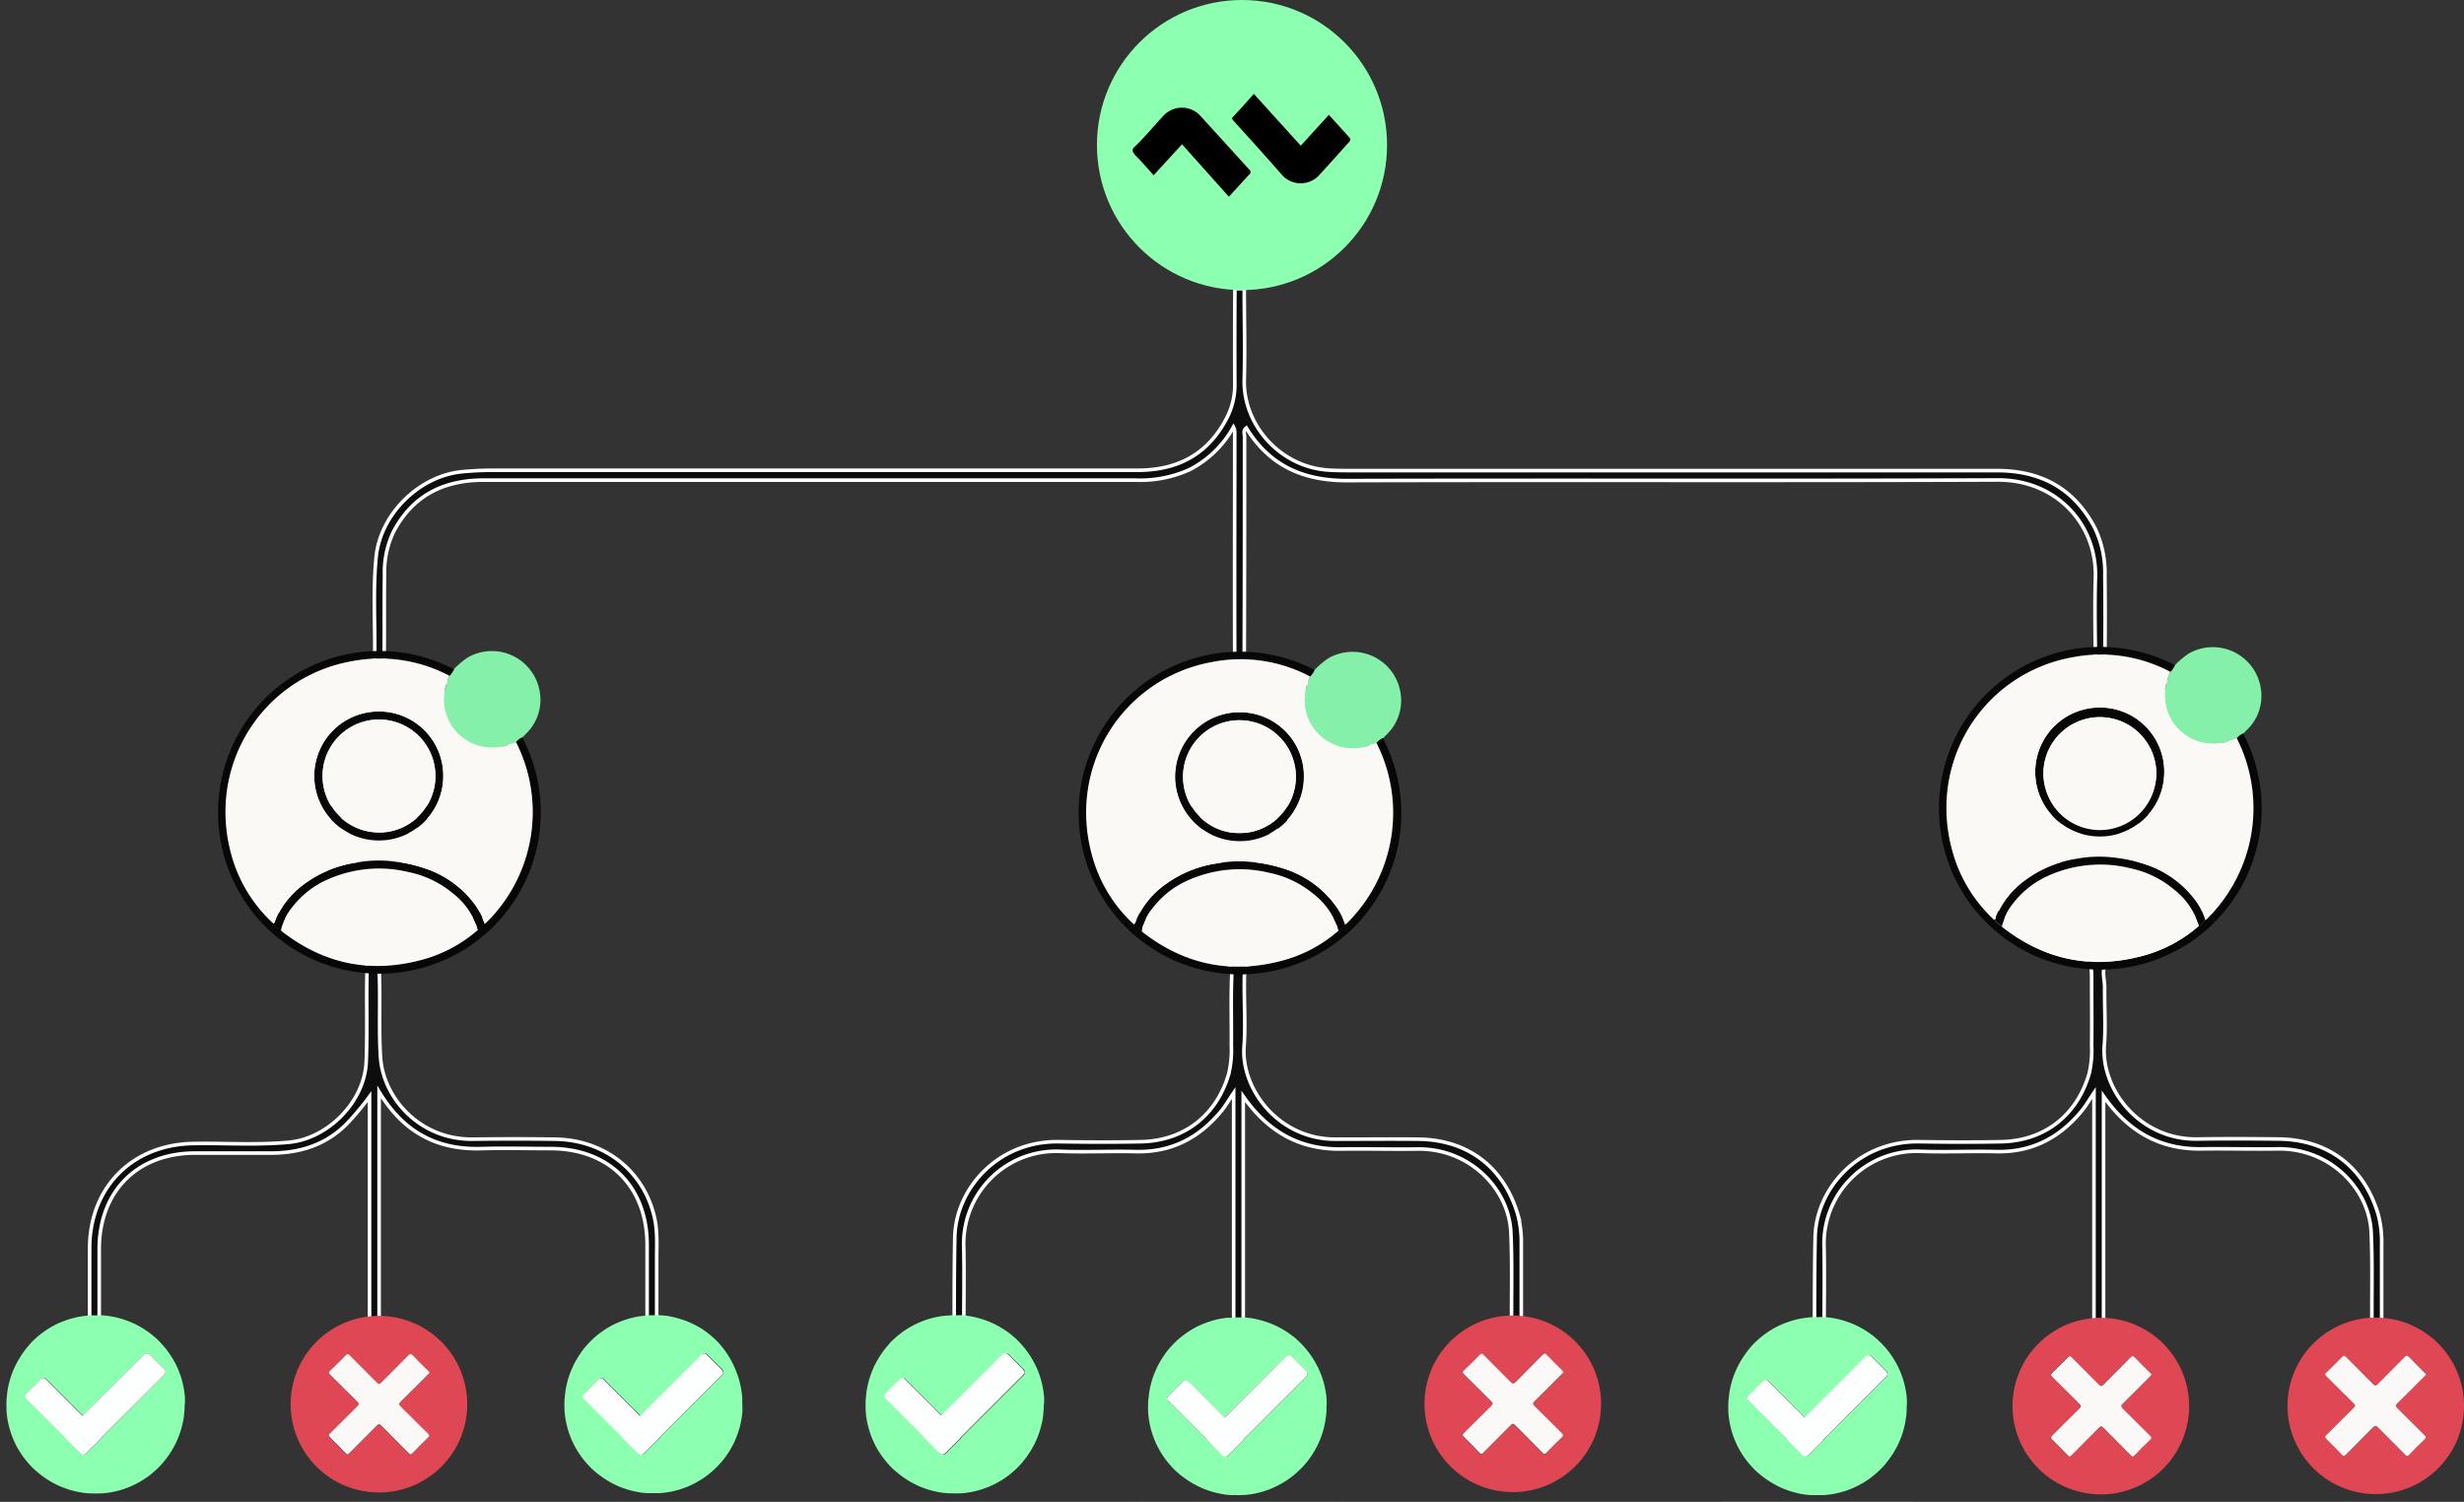 <svg xmlns="http://www.w3.org/2000/svg" viewBox="0 0 514.88 313.85"><rect x="0" y="0" width="514.88" height="313.85" fill="#333333" stroke="none"/><defs><style>.cls-1,.cls-3{fill:#0d0d0d;}.cls-1{stroke:#fff;stroke-miterlimit:10;stroke-width:0.75px;}.cls-2{fill:#f3f1ea;}.cls-4{fill:#8dffb0;}.cls-5{fill:#de4753;}.cls-6{fill:#faf9f8;}.cls-7{fill:#fdfefe;}.cls-8{fill:#85f0aa;}.cls-9{fill:#070707;}.cls-10{fill:#faf9f5;}</style></defs><g id="Слой_2" data-name="Слой 2"><g id="Слой_1-2" data-name="Слой 1"><path class="cls-1" d="M258.05,60.31H260c0,6.33.18,12.65,0,19-.25,9.64,7.64,18.24,17.46,18.91,1.33.1,2.66.11,4,.12q67.9,0,135.82,0c9.25,0,16.17,3.78,20.46,12a21.44,21.44,0,0,1,2.1,9.91c.06,5.57.07,11.14,0,16.72,0,1.58.22,2.17,2,2.38,15.44,1.74,27.15,13.89,27.93,28.76a31,31,0,0,1-24.16,32.25c-.32.08-.64.16-1,.21-1.54.24-3.68-.06-4.49.84-1.06,1.17-.31,3.32-.33,5-.06,4,.24,8-.07,12-.73,9.35,7.52,19.8,19.43,19.61,5.66-.09,11.32-.06,17,0,10.34.11,17.88,5.84,20.8,15.76a22.06,22.06,0,0,1,.72,6.16c0,6.32,0,12.65,0,19l-2,0c-.14-7.15.14-14.3-.19-21.45-.42-9.16-8.69-17.59-19.54-17.41-5.24.08-10.49-.07-15.73,0-8.84.17-15.46-3.6-20.65-11V278.9h-2V228.39c-1.08,1.59-1.7,2.69-2.49,3.66-4.62,5.67-10.46,8.77-17.93,8.6-5.24-.12-10.48.13-15.71-.05a19.33,19.33,0,0,0-20.27,20.1c.12,6.07,0,12.14,0,18.2h-2c0-6.73,0-13.47.13-20.21.13-10.17,8.92-20.31,21.76-20.11,5.74.09,11.49.12,17.23,0,9-.23,15.74-5.52,18.27-14.22a21.53,21.53,0,0,0,.52-5.93c.06-4.49,0-9,0-13.48,0-3.73,0-3.73-3.63-4.31-12.42-2-23.05-12.52-25.07-24.91-3-18.28,9.09-34.28,27.57-36.38,1.72-.19,1.94-.76,1.92-2.23-.07-5.49-.16-11,0-16.47.32-11-8.11-20.4-20.39-20.35-45.36.18-90.73,0-136.1.13-9.09,0-16.13-3.14-20.94-11-.72.54-.37,1.25-.37,1.83,0,15.23,0,30.45-.06,45.68,0,1.8.43,2.23,2.25,2.45,15.35,1.86,26.92,13.92,27.72,28.7a31,31,0,0,1-24.12,32.28c-.41.1-.81.18-1.22.25-4.62.76-4.62.76-4.62,5.58,0,4.16.25,8.34-.05,12.48-.66,9,7.33,19.45,19.16,19.37,5.74,0,11.49-.05,17.23,0,10.35.11,17.89,5.83,20.81,15.75a22.56,22.56,0,0,1,.73,6.17c0,6.32,0,12.65,0,19l-2,0c-.13-7.15.15-14.3-.18-21.45-.42-9.16-8.7-17.59-19.54-17.41-5.25.08-10.49-.07-15.73,0-8.84.17-15.47-3.6-20.65-11V278.9h-2V228.39c-1.08,1.59-1.71,2.69-2.49,3.66-4.62,5.67-10.46,8.77-17.93,8.6-5.24-.12-10.49.13-15.72-.05a19.32,19.32,0,0,0-20.26,20.1c.12,6.07,0,12.14,0,18.2h-2c0-6.73,0-13.47.12-20.2.13-10.18,8.93-20.32,21.76-20.12,5.74.09,11.48.12,17.22,0,9-.22,15.74-5.5,18.28-14.2a21.92,21.92,0,0,0,.53-5.93c.05-4.74-.11-9.49.07-14.22.09-2.3-.42-3.19-2.91-3.56A30.66,30.66,0,0,1,228,170c0-16,11.81-28.82,28.29-30.75,1.12-.13,1.72-.21,1.72-1.64-.06-15.89,0-31.78,0-47.66a3.09,3.09,0,0,0-.27-.7,21.88,21.88,0,0,1-9.19,8.9,25.05,25.05,0,0,1-11.39,2.18q-68,0-136.07,0c-8.37,0-14.8,3.18-18.82,10.71a19.61,19.61,0,0,0-1.92,9.17c-.1,5.66,0,11.32-.08,17,0,1.66.54,1.95,2,2.14,16.54,2.1,28.05,15.09,27.89,31.35A30.92,30.92,0,0,1,81.46,201c-2,.13-2.27.73-2.2,2.45.23,5.81-.12,11.63.25,17.45.53,8.48,8.15,17.27,19.27,17.15,5.74-.07,11.49-.08,17.23,0,10.38.16,18.57,6.66,20.76,16.43.65,2.86.44,5.79.45,8.7,0,5.24,0,10.48,0,15.72l-2,0c0-6.32,0-12.63,0-18.95-.08-12.05-8-19.88-20.07-19.93-4.82,0-9.65-.13-14.46,0-9.27.3-16.34-3.35-21.47-11.85v50.7h-2V229.16a57.14,57.14,0,0,1-5,5.93c-4.37,4.26-9.71,5.87-15.67,5.87-5.32,0-10.65,0-16,0-11.93.1-19.77,8-19.82,20,0,6,0,12,0,18h-2c0-6.07,0-12.14,0-18.21.07-12.69,8.94-21.58,21.67-21.79,6.65-.11,13.31.36,19.95-.26,8.2-.75,15.81-8.5,16.17-16.74.27-6.47,0-13,.18-19.45,0-2.14-1.54-1.58-2.54-1.78C61.31,198.14,52.75,190.63,49.3,178c-5.09-18.56,7.64-36.58,27-38.72,1.67-.19,2-.7,2-2.21.09-6.9-.38-13.8.3-20.69.88-8.89,8.9-16.87,17.84-17.79a65.58,65.58,0,0,1,6.72-.32q67.28,0,134.54,0c8.58,0,14.88-3.47,18.75-11.12a15,15,0,0,0,1.58-7C258,73.62,258,67,258.05,60.31ZM79.27,141.19a28.95,28.95,0,1,0,28.88,29.15A29,29,0,0,0,79.27,141.19Zm179.62,57.89a28.95,28.95,0,1,0-28.84-29.19A29,29,0,0,0,258.89,199.08Zm179.8,0a28.95,28.95,0,1,0-28.83-29.19A29,29,0,0,0,438.69,199.08Z"/><path class="cls-2" d="M79.27,141.19a28.95,28.95,0,1,1-29,28.74A29,29,0,0,1,79.27,141.19Zm-.17,34.95c2.49,0,5,0,7.47,0,1.74,0,2.64-.71,2.63-2.51q0-4.47,0-9c0-1.77-.81-2.57-2.57-2.56-5,0-10,0-14.95,0-1.62,0-2.5.7-2.49,2.37,0,3.07,0,6.14,0,9.21a2.13,2.13,0,0,0,2.45,2.43C74.12,176.12,76.61,176.14,79.1,176.14Zm0,4h4.72c1.24,0,2.49,0,3.73,0a1.67,1.67,0,0,0,1.62-1.59c.07-.46.29-1.14-.3-1.29s-1.44-.43-1.82.67c-.09.26-1.21.23-1.85.23-3.9,0-7.79,0-11.68,0-.88,0-1.93.46-2.55-.81-.18-.37-1.16-.39-1.54.06a1.75,1.75,0,0,0-.1,1.38c.31,1.16,1.22,1.43,2.31,1.42C74.09,180.11,76.57,180.13,79.06,180.13Z"/><path class="cls-2" d="M258.89,199.08A28.95,28.95,0,1,1,288,170.37,29,29,0,0,1,258.89,199.08Zm-.05-22.94c2.57,0,5.15,0,7.72,0a2.13,2.13,0,0,0,2.45-2.42c0-3.07,0-6.14,0-9.21,0-1.68-.86-2.39-2.49-2.38-5,0-10,0-14.94,0-1.77,0-2.6.78-2.58,2.56,0,2.9.06,5.81,0,8.71,0,2.06.91,2.83,2.89,2.76C254.19,176.08,256.51,176.14,258.84,176.14Zm-.06,4H267a1.8,1.8,0,0,0,1.95-1.54c.09-.44.34-1.1-.21-1.33-.78-.33-1.57-.32-2,.71-.05.15-.6.14-.93.14q-6.82,0-13.67,0c-.45,0-.89.09-1.17-.56a1.07,1.07,0,0,0-1.69-.25c-.59.54-.33,1.36.09,2,.51.82,1.35.84,2.2.83Z"/><path class="cls-2" d="M438.69,199.08a28.95,28.95,0,1,1,29.08-28.7A29,29,0,0,1,438.69,199.08Zm.26-37c-2.49,0-5,0-7.47,0-1.91,0-2.71.83-2.68,2.71.05,2.91,0,5.81,0,8.72,0,1.75.75,2.6,2.54,2.59q7.47,0,14.94,0c1.78,0,2.57-.82,2.55-2.58,0-2.9-.05-5.81,0-8.71,0-1.87-.74-2.77-2.66-2.73C443.77,162.17,441.36,162.13,439,162.13Zm-.13,18h7.95a1.81,1.81,0,0,0,2-1.51c.09-.45.35-1.11-.19-1.35a1.35,1.35,0,0,0-2,.67c-.14.27-1.08.17-1.65.17-3,0-6,.13-8.94,0-1.9-.1-3.95.78-5.74-.86-.56-.52-1.61-.12-1.39,1.17a2,2,0,0,0,2.28,1.76Z"/><path class="cls-3" d="M79.1,176.14c-2.49,0-5,0-7.47,0a2.13,2.13,0,0,1-2.45-2.43c0-3.07,0-6.14,0-9.21,0-1.67.87-2.38,2.49-2.37,5,0,10,0,14.95,0,1.76,0,2.59.79,2.57,2.56q0,4.48,0,9c0,1.8-.89,2.53-2.63,2.51C84.08,176.11,81.59,176.14,79.1,176.14Zm0-2c2.24,0,4.48,0,6.72,0,1.06,0,1.46-.26,1.42-1.38-.08-2.4-.07-4.81,0-7.22,0-1.07-.27-1.43-1.39-1.41-4.39.06-8.79.05-13.19,0-1.06,0-1.46.25-1.43,1.38.09,2.4.08,4.81,0,7.22,0,1.07.27,1.45,1.38,1.41C74.73,174.06,76.89,174.11,79.05,174.11Z"/><path class="cls-3" d="M79.06,180.13c-2.49,0-5,0-7.46,0-1.09,0-2-.26-2.31-1.42a1.75,1.75,0,0,1,.1-1.38c.38-.45,1.36-.43,1.54-.06.62,1.27,1.67.8,2.55.81,3.89,0,7.78,0,11.68,0,.64,0,1.76,0,1.85-.23.38-1.1,1.19-.82,1.82-.67s.37.83.3,1.29a1.67,1.67,0,0,1-1.62,1.59c-1.24.08-2.49,0-3.73,0Z"/><path class="cls-3" d="M258.84,176.14c-2.33,0-4.65-.06-7,0-2,.07-2.93-.7-2.89-2.76.07-2.9,0-5.81,0-8.71,0-1.78.81-2.57,2.58-2.56,5,0,10,0,14.94,0,1.63,0,2.5.7,2.49,2.38,0,3.07,0,6.14,0,9.21a2.13,2.13,0,0,1-2.45,2.42C264,176.12,261.41,176.14,258.84,176.14Zm.18-2c2.15,0,4.31,0,6.47,0,.93,0,1.56,0,1.52-1.28-.09-2.48-.07-5,0-7.46,0-1-.34-1.26-1.29-1.25q-6.72.06-13.44,0c-1,0-1.29.31-1.26,1.28.08,2.8-.85,6.22.44,8.22,1,1.58,4.78.32,7.32.47Z"/><path class="cls-3" d="M258.78,180.13h-7.21c-.85,0-1.69,0-2.2-.83-.42-.65-.68-1.47-.09-2a1.07,1.07,0,0,1,1.69.25c.28.65.72.56,1.17.56q6.84,0,13.67,0c.33,0,.88,0,.93-.14.41-1,1.2-1,2-.71.55.23.3.89.21,1.33a1.8,1.8,0,0,1-1.95,1.54h-8.2Z"/><path class="cls-3" d="M439,162.13c2.41,0,4.82,0,7.22,0,1.92,0,2.7.86,2.66,2.73-.05,2.9,0,5.81,0,8.71,0,1.76-.77,2.59-2.55,2.58q-7.47,0-14.94,0c-1.79,0-2.56-.84-2.54-2.59,0-2.91.05-5.81,0-8.72,0-1.88.77-2.75,2.68-2.71C434,162.17,436.46,162.13,439,162.13Zm0,2c-2.16,0-4.32.07-6.48,0-1.25,0-1.76.25-1.69,1.62.12,2.23.11,4.48,0,6.72-.06,1.28.28,1.71,1.63,1.68,4.23-.09,8.47-.08,12.7,0,1.25,0,1.76-.25,1.69-1.62-.12-2.23-.1-4.48,0-6.72.05-1.26-.28-1.75-1.63-1.68C443.12,164.24,441,164.15,439,164.15Z"/><path class="cls-3" d="M438.82,180.13h-7.71a2,2,0,0,1-2.28-1.76c-.22-1.29.83-1.69,1.39-1.17,1.79,1.64,3.84.76,5.74.86,3,.17,6,.06,8.94,0,.57,0,1.51.1,1.65-.17a1.35,1.35,0,0,1,2-.67c.54.24.28.9.19,1.35a1.81,1.81,0,0,1-2,1.51h-7.95Z"/><path class="cls-2" d="M79.05,174.11c-2.16,0-4.32-.05-6.48,0-1.11,0-1.41-.34-1.38-1.41.07-2.41.08-4.82,0-7.22,0-1.13.37-1.39,1.43-1.38,4.4.05,8.8.06,13.19,0,1.12,0,1.42.34,1.39,1.41-.07,2.41-.08,4.82,0,7.22,0,1.12-.36,1.41-1.42,1.38C83.53,174.07,81.29,174.11,79.05,174.11Zm4.14-5a4,4,0,1,0-4,4A4,4,0,0,0,83.19,169.16Z"/><path class="cls-2" d="M259,174.11h-.25c-2.54-.15-6.3,1.11-7.32-.47-1.29-2-.36-5.42-.44-8.22,0-1,.28-1.29,1.26-1.28q6.72.06,13.44,0c1,0,1.31.26,1.29,1.25-.06,2.49-.08,5,0,7.46,0,1.25-.59,1.29-1.52,1.28C263.33,174.09,261.17,174.11,259,174.11Zm4-5a4,4,0,1,0-3.92,4A4.05,4.05,0,0,0,263,169.11Z"/><path class="cls-2" d="M439,164.15c2.07,0,4.15.09,6.22,0,1.35-.07,1.68.42,1.63,1.68-.09,2.24-.11,4.49,0,6.72.07,1.37-.44,1.64-1.69,1.62-4.23-.07-8.47-.08-12.7,0-1.35,0-1.69-.4-1.63-1.68.1-2.24.11-4.49,0-6.72-.07-1.37.44-1.67,1.69-1.62C434.65,164.22,436.81,164.15,439,164.15Zm-.25,1a4,4,0,1,0,4.1,3.85A4.06,4.06,0,0,0,438.72,165.13Z"/><path class="cls-3" d="M83.19,169.16a4,4,0,1,1-3.91-4A4,4,0,0,1,83.19,169.16Zm-2,0a1.94,1.94,0,0,0-1.78-1.95A1.83,1.83,0,0,0,77.24,169a1.81,1.81,0,0,0,2,2C80.37,171.09,81,170.36,81.19,169.14Z"/><path class="cls-3" d="M263,169.11a4,4,0,1,1-4-4A4.06,4.06,0,0,1,263,169.11Zm-4.1,2a1.91,1.91,0,0,0,2-1.8,1.82,1.82,0,0,0-1.88-2.13,1.79,1.79,0,0,0-2,1.76A1.9,1.9,0,0,0,258.91,171.12Z"/><path class="cls-3" d="M438.72,165.13a4,4,0,1,1-3.91,4A4.06,4.06,0,0,1,438.72,165.13Zm0,6a1.91,1.91,0,0,0,2.05-1.77,2,2,0,1,0-3.89-.19A1.89,1.89,0,0,0,438.71,171.12Z"/><path class="cls-2" d="M81.19,169.14c-.2,1.22-.82,2-2,1.94a1.81,1.81,0,0,1-2-2,1.83,1.83,0,0,1,2.17-1.85A1.94,1.94,0,0,1,81.19,169.14Z"/><path class="cls-2" d="M258.91,171.12a1.9,1.9,0,0,1-1.85-2.17,1.79,1.79,0,0,1,2-1.76,1.82,1.82,0,0,1,1.88,2.13A1.91,1.91,0,0,1,258.91,171.12Z"/><path class="cls-2" d="M438.71,171.12a1.89,1.89,0,0,1-1.84-2,2,2,0,1,1,3.89.19A1.91,1.91,0,0,1,438.71,171.12Z"/><g id="Слой_2-2" data-name="Слой 2"><g id="Слой_1-2-2" data-name="Слой 1-2"><circle class="cls-4" cx="259.53" cy="30.31" r="30.31"/><path d="M262,19.61l9.81,10.84L277.68,24c1.57,1.71,3,3.31,4.43,4.9.14.19,0,.53-.17.74-2.14,2.38-4.26,4.76-6.45,7.14a5.26,5.26,0,0,1-7.4,0q-5.16-5.88-10.32-11.52c-.19-.19-.41-.55-.26-.69C259,23,260.43,21.41,262,19.61Z"/><path d="M247,30.15l-5.93,6.47c-1.26-1.38-2.38-2.69-3.59-3.93s-.93-1.57,0-2.38c2-2,3.74-4.07,5.62-6.11a5.26,5.26,0,0,1,7.43-.31l.3.31L261,35.38a.68.68,0,0,1,0,1.14c-1.4,1.48-2.73,3-4.21,4.59Z"/></g></g><g id="Слой_2-3" data-name="Слой 2"><g id="Слой_1-2-3" data-name="Слой 1-2"><path class="cls-5" d="M79.19,311.88a18.45,18.45,0,1,1,18.44-18.4A18.42,18.42,0,0,1,79.19,311.88Zm10.6-25-.35-.37c-1.09-1.09-2.19-2.17-3.27-3.29-.32-.34-.5-.34-.83,0-1.88,1.92-3.8,3.8-5.68,5.72-.37.38-.58.37-.94,0-1.89-1.92-3.8-3.8-5.69-5.71-.3-.31-.47-.33-.78,0-1.09,1.1-2.19,2.19-3.31,3.25-.35.33-.33.49,0,.82,1.9,1.87,3.77,3.77,5.67,5.63.41.41.46.62,0,1.05-1.92,1.88-3.8,3.8-5.72,5.68-.28.28-.31.45,0,.74q1.68,1.65,3.3,3.35c.32.33.48.3.78,0,1.9-1.93,3.83-3.83,5.73-5.76.37-.38.58-.38.94,0,1.88,1.91,3.81,3.79,5.68,5.72.37.38.55.32.88,0,1-1.08,2.1-2.15,3.19-3.18.37-.35.36-.54,0-.88-1.92-1.88-3.8-3.8-5.72-5.69-.38-.37-.36-.58,0-.94,1.92-1.88,3.81-3.79,5.71-5.69C89.54,287.12,89.65,287,89.79,286.85Z"/><path class="cls-6" d="M89.79,286.85l-.38.4c-1.9,1.9-3.79,3.81-5.71,5.69-.37.37-.39.57,0,.95,1.92,1.88,3.8,3.8,5.72,5.68.35.35.36.54,0,.88q-1.64,1.56-3.19,3.18c-.33.35-.51.41-.88,0-1.88-1.92-3.8-3.8-5.68-5.72-.37-.37-.57-.38-.94,0-1.9,1.94-3.83,3.83-5.74,5.76-.3.31-.46.34-.77,0q-1.6-1.69-3.3-3.35c-.3-.29-.27-.45,0-.73,1.92-1.89,3.8-3.81,5.72-5.69.44-.42.39-.65,0-1-1.9-1.87-3.76-3.77-5.67-5.64-.33-.33-.35-.49,0-.82,1.12-1.06,2.22-2.15,3.3-3.25.31-.32.48-.3.78,0,1.89,1.91,3.81,3.8,5.69,5.71.37.38.58.38.94,0,1.89-1.92,3.8-3.8,5.69-5.72.33-.33.5-.33.83,0,1.07,1.12,2.17,2.2,3.27,3.29Z"/></g></g><g id="Слой_2-4" data-name="Слой 2"><g id="Слой_1-2-4" data-name="Слой 1-2"><path class="cls-7" d="M116.55,313.42h39.91c.17,0,.14,0,.14-.13V273.42h0v40h-40S116.58,313.47,116.55,313.42Z"/><path class="cls-4" d="M155.13,293.4v.78c0,.26,0,.56,0,.85s-.05.45-.07.67-.09.64-.14.95c-.08.46-.18.92-.29,1.37a18.27,18.27,0,0,1-.92,2.7c-.15.36-.31.72-.49,1.07-.29.56-.59,1.1-.92,1.62s-.59.88-.91,1.31-.51.64-.78.95a14.88,14.88,0,0,1-1.17,1.21,15.57,15.57,0,0,1-1.51,1.31c-.37.29-.75.56-1.13.81s-1,.61-1.48.88a19.62,19.62,0,0,1-1.92.89,18.61,18.61,0,0,1-1.91.64c-.47.12-.95.24-1.43.33s-.71.12-1.07.17-.69.07-1,.11l-.38,0c-.41,0-.82,0-1.24,0-.2,0-.41,0-.62,0a2.48,2.48,0,0,1-.47,0l-.73-.06c-.44,0-.87-.11-1.32-.19l-.85-.17a17.27,17.27,0,0,1-1.9-.55,15.07,15.07,0,0,1-1.68-.67c-.47-.22-.94-.46-1.4-.72a17.74,17.74,0,0,1-2.19-1.46,15.24,15.24,0,0,1-1.23-1c-.23-.22-.47-.43-.69-.66-.37-.39-.74-.79-1.08-1.2a18.67,18.67,0,0,1-1.34-1.83c-.19-.29-.36-.58-.53-.87s-.47-.88-.69-1.33a18.32,18.32,0,0,1-.94-2.46,16.87,16.87,0,0,1-.5-2.1c-.07-.37-.13-.75-.17-1.13s-.07-.68-.09-1a3.54,3.54,0,0,0,0-.46,9,9,0,0,1,0-1c0-.38,0-.76.06-1.15s.06-.75.12-1.13.13-.85.22-1.28a19.44,19.44,0,0,1,.57-2.08,16.5,16.5,0,0,1,.67-1.69,18,18,0,0,1,1.59-2.85,16.9,16.9,0,0,1,1-1.37c.28-.32.56-.64.85-.95l.51-.53c.29-.27.58-.55.89-.81s.72-.6,1.1-.87a19.51,19.51,0,0,1,1.75-1.15c.43-.25.86-.47,1.3-.68s1.09-.48,1.66-.68a17.09,17.09,0,0,1,1.72-.53c.51-.13,1-.24,1.55-.32l.87-.12c.18,0,.36,0,.55-.06s.55,0,.82-.06h1.55a2.73,2.73,0,0,1,.57,0,1.62,1.62,0,0,1,.31,0l1,.11c.33,0,.72.11,1.07.18a16.68,16.68,0,0,1,1.69.42c.55.16,1.11.36,1.68.58a17.63,17.63,0,0,1,2,.94q.74.4,1.44.87c.47.33.93.68,1.37,1.05s.57.48.84.73.67.64,1,1A19.26,19.26,0,0,1,153.6,286a18.65,18.65,0,0,1,1.26,4.16c.06.37.12.74.16,1.11s.06.55.08.83,0,.44,0,.67v.68Zm-4-6.67a1.1,1.1,0,0,0,0-.18.94.94,0,0,0-.25-.43l-2.8-2.8-.25-.25a.82.82,0,0,0-1.13,0,1.85,1.85,0,0,1-.14.14L134,295.76l-.09.09s0,0-.06,0,0,0-.05-.05l-2.12-2.12-5.54-5.54a.51.51,0,0,0-.52-.13.91.91,0,0,0-.47.26l-3,3a.82.82,0,0,0-.23.36.58.58,0,0,0,0,.29.51.51,0,0,0,.17.35l8,8a.48.48,0,0,1,.12.16.69.69,0,0,0,.16.22l3.07,3.07a1,1,0,0,0,.26.18l.07,0a.51.51,0,0,0,.36.08.9.9,0,0,0,.55-.29l3-3a1.14,1.14,0,0,0,.18-.25.75.75,0,0,1,.13-.18l12.89-12.87.13-.13A.82.82,0,0,0,151.11,286.73Z"/><path class="cls-7" d="M151.11,286.73a.82.82,0,0,1-.22.56l-.13.13-12.88,12.87a.75.75,0,0,0-.13.18.92.92,0,0,1-.19.25l-3,3a.9.9,0,0,1-.55.29.51.51,0,0,1-.36-.08l-.07,0a1,1,0,0,1-.26-.18l-3.07-3.08a.69.69,0,0,1-.16-.22.48.48,0,0,0-.12-.16l-8-8a.53.53,0,0,1-.17-.35.58.58,0,0,1,0-.29.77.77,0,0,1,.23-.36l3-3a.82.82,0,0,1,.48-.26.53.53,0,0,1,.52.15l5.55,5.55,2.09,2.1a.12.12,0,0,1,.05.05s0,0,.06,0l.09-.1,12.55-12.54.14-.14a.81.81,0,0,1,1.12,0l.25.25,2.8,2.8a.9.9,0,0,1,.27.42A1.1,1.1,0,0,1,151.11,286.73Z"/></g></g><g id="Слой_2-5" data-name="Слой 2"><g id="Слой_1-2-5" data-name="Слой 1-2"><path class="cls-7" d="M0,313.4H39.91c.17,0,.14,0,.14-.14V273.4h0v40H.1S0,313.44,0,313.4Z"/><path class="cls-4" d="M38.58,293.37v.78a8.49,8.49,0,0,1-.06.85l-.06.67c0,.32-.09.64-.14,1s-.18.91-.3,1.36a16.81,16.81,0,0,1-.91,2.7c-.15.37-.32.73-.49,1.08-.3.55-.59,1.09-.92,1.61s-.59.89-.91,1.31-.52.65-.79,1a16.48,16.48,0,0,1-1.16,1.21,19,19,0,0,1-1.52,1.31,12.79,12.79,0,0,1-1.13.8,16.79,16.79,0,0,1-1.47.88,18.76,18.76,0,0,1-1.93.89,18.44,18.44,0,0,1-1.9.64c-.48.13-.95.24-1.43.33s-.71.12-1.07.17-.7.07-1,.11a2.48,2.48,0,0,1-.38,0c-.42,0-.83.06-1.24,0-.21,0-.41,0-.62,0a3.7,3.7,0,0,1-.47,0l-.73-.07c-.44,0-.87-.11-1.32-.18-.29-.05-.58-.11-.86-.18a17.7,17.7,0,0,1-1.89-.54c-.57-.2-1.13-.42-1.68-.67s-.94-.47-1.4-.72a19.07,19.07,0,0,1-2.2-1.46c-.42-.33-.83-.68-1.22-1-.23-.22-.47-.43-.69-.66-.38-.39-.74-.78-1.08-1.2a18.12,18.12,0,0,1-1.34-1.82c-.19-.29-.36-.59-.54-.88s-.47-.87-.68-1.33a18.32,18.32,0,0,1-.94-2.46,19.28,19.28,0,0,1-.51-2.09c-.06-.38-.12-.76-.16-1.14s-.07-.68-.09-1a3.62,3.62,0,0,0,0-.46,9,9,0,0,1,0-1c0-.38,0-.76.05-1.14s.07-.76.12-1.13.14-.86.23-1.28a20.53,20.53,0,0,1,.56-2.08c.2-.59.42-1.14.67-1.7a18.46,18.46,0,0,1,1.6-2.84,16.9,16.9,0,0,1,1-1.37c.27-.33.55-.65.85-1a6.26,6.26,0,0,1,.51-.52c.29-.28.58-.55.89-.82s.72-.59,1.1-.87a20.28,20.28,0,0,1,1.75-1.15c.42-.24.86-.46,1.3-.68s1.09-.48,1.66-.68a16.85,16.85,0,0,1,1.71-.52,14,14,0,0,1,1.56-.33q.44-.08.87-.12l.54-.06.83-.05h1.55a3.63,3.63,0,0,1,.57,0,1.62,1.62,0,0,1,.31,0l1,.11,1.07.18a16.5,16.5,0,0,1,1.68.42c.56.16,1.12.36,1.69.58a20.71,20.71,0,0,1,2,.94c.49.27,1,.57,1.44.88a17,17,0,0,1,1.37,1c.29.24.56.48.84.73s.67.64,1,1,.83.93,1.21,1.43a18.84,18.84,0,0,1,2.27,3.84c.27.63.51,1.28.72,1.94a21.12,21.12,0,0,1,.54,2.22c.06.37.12.74.16,1.11s.06.55.08.83,0,.45,0,.68,0,.45,0,.67Zm-4-6.67a1.1,1.1,0,0,0,0-.18.88.88,0,0,0-.26-.43l-2.8-2.8-.24-.24a.8.8,0,0,0-1.13,0,1.85,1.85,0,0,0-.14.14L17.43,295.73l-.1.09s0,0,0,0l-.05-.05-2.12-2.12-5.54-5.54A.57.57,0,0,0,9,288a.9.9,0,0,0-.47.27l-3,3a1,1,0,0,0-.23.35,1,1,0,0,0,0,.29.57.57,0,0,0,.18.35l8,8a.61.61,0,0,1,.12.16.6.6,0,0,0,.16.22l3.06,3.07a.87.87,0,0,0,.26.18l.08,0a.5.5,0,0,0,.36.08.85.85,0,0,0,.55-.29l3-3a.69.69,0,0,0,.18-.24.86.86,0,0,1,.14-.18L34.2,287.4l.13-.13A.81.81,0,0,0,34.56,286.7Z"/><path class="cls-7" d="M34.56,286.7a.79.79,0,0,1-.23.56.8.8,0,0,1-.13.13L21.33,300.27a.62.62,0,0,0-.14.18.69.69,0,0,1-.18.24l-3,3a.91.91,0,0,1-.55.3.56.56,0,0,1-.36-.09l-.08,0a.87.87,0,0,1-.26-.18l-3.06-3.08a.6.6,0,0,1-.16-.22.61.61,0,0,0-.12-.16l-8-8a.57.57,0,0,1-.18-.35.93.93,0,0,1,0-.29,1,1,0,0,1,.23-.35l3-3A1,1,0,0,1,9,288a.53.53,0,0,1,.53.16l5.54,5.54,2.1,2.1.05.05s0,0,.06,0l.09-.09L30,283.19l.14-.14a.82.82,0,0,1,1.13,0l.25.25,2.8,2.8a.9.9,0,0,1,.27.42A1.1,1.1,0,0,1,34.56,286.7Z"/></g></g><g id="Слой_2-6" data-name="Слой 2"><g id="Слой_1-2-6" data-name="Слой 1-2"><path class="cls-5" d="M439,312.28a18.45,18.45,0,1,1,18.44-18.4A18.42,18.42,0,0,1,439,312.28Zm10.59-25-.34-.37c-1.1-1.1-2.2-2.17-3.27-3.29-.33-.34-.5-.34-.83,0-1.89,1.92-3.81,3.8-5.69,5.72-.37.38-.58.37-.94,0-1.88-1.92-3.8-3.8-5.69-5.72-.3-.3-.47-.32-.78,0-1.09,1.09-2.18,2.19-3.3,3.25-.35.33-.33.49,0,.82,1.9,1.87,3.76,3.77,5.67,5.63.4.41.46.62,0,1.05-1.93,1.88-3.81,3.8-5.72,5.68-.28.28-.31.45,0,.74,1.12,1.1,2.22,2.21,3.3,3.35.31.33.47.3.77,0,1.9-1.93,3.84-3.83,5.73-5.76.38-.39.58-.38.95,0,1.88,1.91,3.8,3.79,5.68,5.72.37.38.55.32.88,0,1-1.08,2.1-2.15,3.19-3.18.36-.35.35-.54,0-.88-1.92-1.89-3.8-3.81-5.72-5.69-.39-.37-.36-.58,0-.94,1.92-1.88,3.81-3.79,5.71-5.69Z"/><path class="cls-6" d="M449.63,287.25l-.38.4c-1.89,1.9-3.78,3.81-5.7,5.69-.37.37-.4.57,0,1,1.92,1.88,3.8,3.8,5.71,5.68.36.35.37.54,0,.88-1.08,1-2.15,2.1-3.18,3.18-.33.35-.51.41-.88,0-1.88-1.92-3.8-3.8-5.69-5.72-.36-.37-.57-.38-.94,0-1.89,1.94-3.83,3.83-5.73,5.76-.3.31-.46.34-.77,0-1.08-1.14-2.18-2.25-3.3-3.35-.3-.29-.27-.45,0-.73,1.91-1.89,3.79-3.81,5.72-5.69.44-.43.39-.65,0-1-1.91-1.87-3.77-3.77-5.67-5.64-.34-.33-.36-.49,0-.82,1.12-1.06,2.22-2.15,3.3-3.25.31-.32.48-.3.78,0,1.88,1.91,3.8,3.79,5.69,5.71.36.38.57.38.94,0,1.88-1.92,3.8-3.8,5.68-5.72.33-.33.51-.33.83,0,1.07,1.12,2.18,2.2,3.27,3.29Z"/></g></g><g id="Слой_2-7" data-name="Слой 2"><g id="Слой_1-2-7" data-name="Слой 1-2"><path class="cls-5" d="M496.44,312.22a18.44,18.44,0,1,1,18.44-18.4A18.41,18.41,0,0,1,496.44,312.22Zm10.6-25c-.14-.14-.24-.26-.35-.36-1.09-1.1-2.19-2.18-3.27-3.29-.32-.34-.5-.34-.83,0-1.88,1.91-3.8,3.8-5.68,5.72-.38.37-.58.37-1,0-1.88-1.92-3.79-3.81-5.68-5.72-.3-.3-.48-.33-.79,0-1.08,1.09-2.18,2.19-3.3,3.24-.35.33-.33.5,0,.82,1.9,1.87,3.77,3.77,5.67,5.64.4.4.46.62,0,1-1.92,1.87-3.8,3.8-5.72,5.68-.28.28-.31.44,0,.74q1.68,1.64,3.3,3.35c.31.33.47.29.77,0,1.91-1.93,3.84-3.83,5.74-5.77.37-.38.58-.37.94,0,1.88,1.92,3.8,3.8,5.68,5.72.37.38.55.33.88,0,1-1.08,2.1-2.16,3.19-3.18.37-.35.35-.54,0-.89-1.92-1.88-3.8-3.8-5.72-5.68-.38-.38-.36-.58,0-.94,1.92-1.89,3.81-3.8,5.71-5.7C506.78,287.47,506.9,287.34,507,287.19Z"/><path class="cls-6" d="M507,287.19c-.14.15-.26.27-.38.41-1.9,1.9-3.79,3.81-5.71,5.69-.37.36-.4.57,0,.94,1.92,1.89,3.8,3.8,5.72,5.69.35.34.36.54,0,.88-1.09,1-2.16,2.1-3.19,3.18-.33.34-.51.4-.88,0-1.88-1.93-3.8-3.81-5.68-5.72-.37-.37-.58-.38-1,0-1.89,1.93-3.83,3.83-5.73,5.76-.3.3-.46.34-.77,0q-1.62-1.71-3.3-3.35c-.3-.3-.27-.46,0-.74,1.91-1.88,3.79-3.81,5.72-5.68.44-.43.39-.65,0-1-1.9-1.86-3.77-3.76-5.67-5.63-.33-.33-.35-.49,0-.82,1.12-1.06,2.22-2.16,3.3-3.26.31-.31.48-.29.78,0,1.89,1.92,3.81,3.8,5.69,5.72.37.37.58.38.94,0,1.89-1.92,3.8-3.8,5.68-5.72.34-.34.51-.33.84,0,1.07,1.12,2.17,2.19,3.26,3.29Z"/></g></g><g id="Слой_2-8" data-name="Слой 2"><g id="Слой_1-2-8" data-name="Слой 1-2"><path class="cls-7" d="M359.85,313.79h39.91c.16,0,.14,0,.14-.13V273.8h0v40h-40S359.87,313.84,359.85,313.79Z"/><path class="cls-4" d="M398.42,293.77v.78a8.4,8.4,0,0,1-.05.85c0,.22,0,.45-.07.67s-.09.64-.14.95c-.08.47-.18.92-.29,1.37a17.85,17.85,0,0,1-.91,2.7c-.16.37-.32.73-.5,1.08-.29.55-.58,1.09-.92,1.61s-.59.89-.91,1.31-.51.64-.78,1a16.64,16.64,0,0,1-1.17,1.21,17,17,0,0,1-1.51,1.3,12.33,12.33,0,0,1-1.13.81,17,17,0,0,1-1.48.88,18.6,18.6,0,0,1-1.92.89,17.83,17.83,0,0,1-1.91.64c-.47.13-1,.24-1.43.33s-.71.12-1.06.17-.7.07-1.05.11a2.42,2.42,0,0,1-.38,0c-.41,0-.82,0-1.23,0-.21,0-.42,0-.62,0a2.42,2.42,0,0,1-.47,0c-.25,0-.49,0-.73-.06-.45,0-.88-.11-1.33-.18-.29,0-.58-.11-.85-.18a17.88,17.88,0,0,1-1.9-.54c-.57-.2-1.13-.42-1.67-.67s-.94-.47-1.4-.73a19,19,0,0,1-2.2-1.45c-.43-.33-.84-.68-1.23-1-.23-.22-.47-.43-.69-.66-.37-.39-.73-.78-1.08-1.2a19.81,19.81,0,0,1-1.34-1.82l-.53-.88c-.25-.43-.47-.87-.68-1.33a18.37,18.37,0,0,1-.95-2.46,21.37,21.37,0,0,1-.5-2.1c-.07-.37-.12-.75-.17-1.13s-.06-.68-.09-1a3.62,3.62,0,0,0,0-.46,9,9,0,0,1,0-1c0-.38,0-.76.06-1.14s.07-.76.12-1.13.13-.86.22-1.28a18.24,18.24,0,0,1,.57-2.08c.2-.59.42-1.14.67-1.7a18.4,18.4,0,0,1,1.59-2.84c.32-.48.67-.93,1-1.37s.56-.65.85-1l.51-.53.89-.81c.36-.29.73-.59,1.11-.87a18.85,18.85,0,0,1,1.75-1.15c.42-.24.85-.47,1.29-.68s1.1-.48,1.66-.68,1.14-.38,1.72-.53,1-.24,1.55-.32c.29-.05.58-.09.88-.12l.54-.06.83-.06h1.55a2.59,2.59,0,0,1,.56,0,1.72,1.72,0,0,1,.32,0l1,.11c.33.05.72.11,1.07.18a16.68,16.68,0,0,1,1.69.42c.55.16,1.12.36,1.68.58a19.6,19.6,0,0,1,2,.94c.5.27,1,.57,1.44.88a15.42,15.42,0,0,1,1.37,1c.3.24.57.48.84.73s.67.64,1,1a16.61,16.61,0,0,1,1.21,1.43,18.57,18.57,0,0,1,2.27,3.84,16.72,16.72,0,0,1,.72,1.94,17.1,17.1,0,0,1,.54,2.22c.07.37.13.74.17,1.11s.05.55.07.83,0,.45,0,.67v.68Zm-4-6.67a.55.55,0,0,0,0-.18.94.94,0,0,0-.25-.43l-2.8-2.8-.25-.24a.79.79,0,0,0-1.12,0l-.14.14-12.55,12.54-.09.09a0,0,0,0,1-.06,0s0,0-.05-.05L375,294.05l-5.54-5.54a.53.53,0,0,0-.52-.13.9.9,0,0,0-.47.27l-3,3a1,1,0,0,0-.23.35.58.58,0,0,0-.05.29.52.52,0,0,0,.18.35l8,8a.61.61,0,0,1,.12.16.57.57,0,0,0,.15.22l3.07,3.07a.81.81,0,0,0,.26.18l.07,0a.52.52,0,0,0,.36.08.85.85,0,0,0,.55-.29l3-3a1.08,1.08,0,0,0,.18-.24.62.62,0,0,1,.14-.19l12.88-12.86a1.59,1.59,0,0,1,.13-.13A.78.78,0,0,0,394.4,287.1Z"/><path class="cls-7" d="M394.4,287.1a.78.78,0,0,1-.22.56l-.13.13-12.87,12.87a.62.62,0,0,0-.14.19,1.08,1.08,0,0,1-.18.24l-3,3a.85.85,0,0,1-.55.29.52.52,0,0,1-.36-.08l-.07,0a.68.68,0,0,1-.26-.18L373.57,301a.57.57,0,0,1-.15-.22.61.61,0,0,0-.12-.16l-8-8a.52.52,0,0,1-.18-.35.58.58,0,0,1,.05-.29,1.05,1.05,0,0,1,.23-.36l3-3a1,1,0,0,1,.48-.26.53.53,0,0,1,.53.16l5.54,5.54,2.1,2.1,0,.05s0,0,.06,0l.09-.09,12.55-12.55.14-.14a.81.81,0,0,1,1.12,0l.25.25,2.8,2.8a.9.9,0,0,1,.27.42A.55.55,0,0,1,394.4,287.1Z"/></g></g><g id="Слой_2-9" data-name="Слой 2"><g id="Слой_1-2-9" data-name="Слой 1-2"><path class="cls-5" d="M316.13,311.8a18.45,18.45,0,1,1,18.43-18.4A18.41,18.41,0,0,1,316.13,311.8Zm10.59-25c-.13-.15-.24-.26-.35-.37-1.09-1.09-2.19-2.17-3.26-3.29-.33-.34-.5-.34-.84,0-1.88,1.92-3.8,3.8-5.68,5.72-.37.38-.58.37-.94,0-1.88-1.92-3.8-3.8-5.69-5.71-.3-.31-.47-.33-.78,0-1.09,1.1-2.18,2.19-3.31,3.25-.35.33-.33.49,0,.82,1.91,1.87,3.77,3.77,5.68,5.63.4.41.45.62,0,1.05-1.92,1.88-3.8,3.8-5.71,5.68-.29.28-.31.45,0,.74,1.11,1.1,2.21,2.21,3.3,3.35.31.33.47.3.77,0,1.9-1.93,3.84-3.83,5.73-5.76.38-.38.58-.38.94,0,1.89,1.91,3.81,3.79,5.68,5.72.38.38.56.32.89,0,1-1.08,2.09-2.15,3.18-3.18.37-.35.36-.54,0-.88-1.91-1.88-3.79-3.8-5.71-5.69-.39-.37-.36-.58,0-.94,1.92-1.88,3.81-3.79,5.7-5.69C326.47,287,326.58,286.91,326.72,286.77Z"/><path class="cls-6" d="M326.72,286.77l-.38.4c-1.9,1.9-3.79,3.81-5.7,5.69-.37.37-.4.57,0,.95,1.92,1.88,3.8,3.8,5.72,5.68.35.35.37.54,0,.88q-1.63,1.56-3.19,3.18c-.33.35-.51.41-.88,0-1.87-1.92-3.8-3.8-5.68-5.72-.36-.37-.57-.38-.94,0-1.9,1.94-3.83,3.83-5.73,5.76-.3.31-.46.34-.78,0-1.07-1.14-2.17-2.25-3.3-3.35-.3-.29-.26-.45,0-.73,1.92-1.89,3.8-3.81,5.73-5.69.43-.43.38-.65,0-1-1.91-1.87-3.77-3.77-5.68-5.64-.33-.33-.35-.49,0-.82,1.13-1.06,2.22-2.15,3.3-3.25.31-.32.49-.3.79,0,1.88,1.91,3.8,3.8,5.68,5.71.37.38.58.38,1,0,1.88-1.92,3.8-3.8,5.68-5.72.33-.33.51-.33.83,0,1.07,1.12,2.18,2.2,3.27,3.29Z"/></g></g><g id="Слой_2-10" data-name="Слой 2"><g id="Слой_1-2-10" data-name="Слой 1-2"><path class="cls-7" d="M179.53,313.37h39.91c.17,0,.14,0,.14-.14V273.37h0v40h-40S179.55,313.41,179.53,313.37Z"/><path class="cls-4" d="M218.11,293.35v.77a8.49,8.49,0,0,1-.06.85l-.06.68c0,.32-.09.63-.14,1s-.18.91-.3,1.37a17.5,17.5,0,0,1-.91,2.7c-.15.36-.32.72-.49,1.07-.3.55-.59,1.09-.92,1.61s-.59.89-.91,1.31-.52.65-.79,1a16.48,16.48,0,0,1-1.16,1.21,17.2,17.2,0,0,1-1.52,1.31c-.36.29-.74.55-1.12.81s-1,.6-1.48.87a16.86,16.86,0,0,1-1.93.89,16.32,16.32,0,0,1-1.9.64c-.48.13-.95.25-1.43.34l-1.07.17c-.35.05-.7.06-1,.11l-.38,0c-.42,0-.83.05-1.24,0-.21,0-.41,0-.62,0a3.7,3.7,0,0,1-.47,0l-.73-.07a12.28,12.28,0,0,1-1.32-.18l-.85-.17a19.39,19.39,0,0,1-3.58-1.22c-.47-.22-.94-.47-1.4-.72a17.85,17.85,0,0,1-2.2-1.46c-.42-.33-.83-.67-1.22-1-.23-.21-.47-.42-.69-.65q-.57-.58-1.08-1.2a19.46,19.46,0,0,1-1.34-1.83c-.19-.29-.36-.58-.54-.87s-.47-.88-.68-1.34a17.34,17.34,0,0,1-.94-2.46,18.72,18.72,0,0,1-.51-2.09c-.06-.38-.12-.75-.16-1.14s-.07-.68-.09-1a3.7,3.7,0,0,0,0-.46,8.85,8.85,0,0,1,0-1c0-.39,0-.77.06-1.15s.06-.76.11-1.13.14-.86.23-1.28a18.82,18.82,0,0,1,.57-2.08c.19-.58.42-1.14.66-1.7a18.46,18.46,0,0,1,1.6-2.84,16.9,16.9,0,0,1,1-1.37c.27-.33.55-.65.85-1s.33-.35.51-.52.58-.55.89-.81.72-.6,1.1-.88a20.18,20.18,0,0,1,1.75-1.14c.42-.25.86-.47,1.3-.68s1.09-.49,1.66-.69a16.85,16.85,0,0,1,1.71-.52c.52-.13,1-.24,1.56-.33l.87-.12.54-.05c.28,0,.56,0,.83-.06h1.55a3.63,3.63,0,0,1,.57,0,1.09,1.09,0,0,1,.31,0c.33,0,.66.06,1,.11s.71.1,1.07.17c.56.12,1.13.26,1.68.42s1.12.36,1.69.59a16.75,16.75,0,0,1,2,.94q.73.4,1.44.87a17,17,0,0,1,1.37,1c.29.24.56.48.84.73s.67.64,1,1a19.26,19.26,0,0,1,3.48,5.28c.27.63.51,1.27.72,1.93a21.12,21.12,0,0,1,.54,2.22c.06.37.12.74.16,1.12s.06.55.08.82,0,.45,0,.68,0,.45,0,.68Zm-4-6.68a1,1,0,0,0,0-.17.8.8,0,0,0-.26-.43l-2.8-2.8-.24-.25a.8.8,0,0,0-1.13,0l-.14.14L197,295.7l-.1.09s0,0-.05,0l-.05,0-2.12-2.12-5.54-5.55a.57.57,0,0,0-.53-.13,1,1,0,0,0-.47.27l-3,3a1,1,0,0,0-.23.36.93.93,0,0,0,0,.29.59.59,0,0,0,.18.35l8,8a.52.52,0,0,1,.12.17.69.69,0,0,0,.16.22l3.06,3.06a.87.87,0,0,0,.26.18l.08,0a.56.56,0,0,0,.36.09.9.9,0,0,0,.55-.29l3-3a.69.69,0,0,0,.18-.24.86.86,0,0,1,.14-.18l12.88-12.87.13-.13A.79.79,0,0,0,214.09,286.67Z"/><path class="cls-7" d="M214.09,286.67a.79.79,0,0,1-.23.56l-.13.14-12.87,12.87a.62.62,0,0,0-.14.18.69.69,0,0,1-.18.24l-3,3a.9.9,0,0,1-.55.29.46.46,0,0,1-.36-.09l-.08,0a1.51,1.51,0,0,1-.26-.18l-3.06-3.08a.69.69,0,0,1-.16-.22.52.52,0,0,0-.12-.17l-8-8a.59.59,0,0,1-.18-.35,1,1,0,0,1,0-.3,1,1,0,0,1,.23-.35l3-3a1,1,0,0,1,.48-.26.53.53,0,0,1,.53.16l5.54,5.54,2.1,2.11,0,0s0,0,.06,0l.09-.09,12.54-12.54.14-.14a.8.8,0,0,1,1.13,0l.25.25,2.8,2.8a.85.85,0,0,1,.27.42A1,1,0,0,1,214.09,286.67Z"/></g></g><g id="Слой_2-11" data-name="Слой 2"><g id="Слой_1-2-11" data-name="Слой 1-2"><path class="cls-7" d="M238.6,313.82h39.92c.16,0,.14,0,.14-.14V273.82h0v40h-40S238.63,313.87,238.6,313.82Z"/><path class="cls-4" d="M277.18,293.8v.78c0,.26,0,.56-.05.85s0,.45-.07.67-.09.64-.14.95-.18.92-.29,1.37a18.23,18.23,0,0,1-.91,2.7c-.16.36-.32.72-.5,1.07-.29.56-.58,1.09-.92,1.62s-.59.88-.91,1.31-.51.64-.78.95a13.37,13.37,0,0,1-1.17,1.21,17.07,17.07,0,0,1-1.51,1.31c-.37.29-.75.56-1.13.81a20.62,20.62,0,0,1-3.4,1.77c-.63.24-1.26.46-1.91.64-.47.12-.95.24-1.43.33s-.71.12-1.06.17-.7.06-1.05.11l-.38,0c-.41,0-.82.05-1.23,0-.21,0-.42,0-.63,0a3.77,3.77,0,0,1-.47,0l-.73-.06c-.44,0-.87-.11-1.32-.19l-.85-.17a17.93,17.93,0,0,1-1.9-.55,16.16,16.16,0,0,1-1.67-.67c-.48-.22-.94-.46-1.4-.72a17.13,17.13,0,0,1-2.2-1.46,13.52,13.52,0,0,1-1.23-1c-.23-.21-.47-.42-.69-.65-.37-.39-.74-.79-1.08-1.2a18.67,18.67,0,0,1-1.34-1.83c-.19-.29-.36-.58-.53-.87s-.47-.88-.69-1.33a19.78,19.78,0,0,1-.94-2.46,18.85,18.85,0,0,1-.5-2.1c-.07-.38-.13-.75-.17-1.13s-.07-.68-.09-1a3.54,3.54,0,0,0,0-.46,9,9,0,0,1,0-1c0-.38,0-.77.06-1.15s.07-.75.12-1.13.13-.85.22-1.28a18.82,18.82,0,0,1,.57-2.08,16.5,16.5,0,0,1,.67-1.69,18,18,0,0,1,1.59-2.85,16.9,16.9,0,0,1,1-1.37c.28-.32.56-.64.85-.95l.51-.53c.29-.27.59-.55.89-.81s.72-.6,1.1-.88c.57-.41,1.15-.79,1.75-1.14.43-.25.86-.47,1.3-.68s1.1-.48,1.66-.68a17.09,17.09,0,0,1,1.72-.53c.51-.13,1-.24,1.55-.32l.87-.13.55,0c.27,0,.55,0,.83-.06h1.54a2.73,2.73,0,0,1,.57,0,1.72,1.72,0,0,1,.32,0l1,.11c.33,0,.72.11,1.07.18a16.68,16.68,0,0,1,1.69.42c.55.16,1.11.36,1.68.58a17.63,17.63,0,0,1,2,.94q.74.41,1.44.87c.48.33.93.67,1.37,1s.57.49.84.74.67.64,1,1a19.26,19.26,0,0,1,3.48,5.28,16.72,16.72,0,0,1,.72,1.94,16.34,16.34,0,0,1,.54,2.22c.07.37.12.74.16,1.11s.06.55.08.82,0,.45,0,.68v.68Zm-4-6.67a1.1,1.1,0,0,0,0-.18.94.94,0,0,0-.25-.43l-2.8-2.8-.25-.25a.82.82,0,0,0-1.13,0l-.14.14L256,296.16l-.09.09s0,0-.06,0l0-.05-2.12-2.12-5.54-5.54a.51.51,0,0,0-.52-.13.91.91,0,0,0-.47.26l-3,3a.86.86,0,0,0-.23.36.58.58,0,0,0-.05.29.5.5,0,0,0,.18.35l8,8a.48.48,0,0,1,.12.16.69.69,0,0,0,.16.22l3.07,3.07a1,1,0,0,0,.26.18l.07,0a.51.51,0,0,0,.36.08.9.9,0,0,0,.55-.29l3-3a1.14,1.14,0,0,0,.18-.25.59.59,0,0,1,.14-.18l12.88-12.87.13-.13A.74.74,0,0,0,273.16,287.13Z"/><path class="cls-7" d="M273.16,287.13a.82.82,0,0,1-.22.56l-.13.13-12.88,12.87a.75.75,0,0,0-.13.18,1.14,1.14,0,0,1-.18.25l-3,3a.9.9,0,0,1-.55.29.51.51,0,0,1-.36-.08l-.07,0a1,1,0,0,1-.26-.18L252.33,301a.69.69,0,0,1-.16-.22.48.48,0,0,0-.12-.16l-8-8a.5.5,0,0,1-.18-.35A.58.58,0,0,1,244,292a.86.86,0,0,1,.23-.36l3-3a.89.89,0,0,1,.48-.25.53.53,0,0,1,.52.15l5.55,5.54,2.09,2.11.05,0s0,0,.06,0l.09-.09,12.55-12.54.14-.14a.79.79,0,0,1,1.12,0l.25.25,2.8,2.8a.9.9,0,0,1,.27.42A1.1,1.1,0,0,1,273.16,287.13Z"/></g></g><path class="cls-8" d="M109.87,153.38l-.73.75a3.77,3.77,0,0,0-1.33,1,1.5,1.5,0,0,0-.71.18,10,10,0,0,1-6.22.75,10.11,10.11,0,0,1-8-11.62,25.52,25.52,0,0,1,1-3.21,4.48,4.48,0,0,0,.92-1.36,19.18,19.18,0,0,1,2.92-2.47,10.14,10.14,0,0,1,15.08,7.24A9.83,9.83,0,0,1,109.87,153.38Z"/><path class="cls-9" d="M113,170.29a33.72,33.72,0,1,1-18.13-30.44,4.48,4.48,0,0,1-.92,1.36,31.06,31.06,0,0,0-20.3-3.05c-18.8,3.32-30.8,22.08-25,41.3A30.31,30.31,0,0,0,57.14,193a7.82,7.82,0,0,0,1.55,1.38c.13.12.25.25.39.36q13.11,10.1,29.09,5.81a29.22,29.22,0,0,0,11.7-6.26,5.8,5.8,0,0,0,1.38-1.23,2.17,2.17,0,0,0,.3-.23,32.35,32.35,0,0,0,6.26-37.74,3.77,3.77,0,0,1,1.33-1A33.8,33.8,0,0,1,113,170.29Z"/><path class="cls-10" d="M99.87,194.31a29.22,29.22,0,0,1-11.7,6.26q-15.94,4.31-29.09-5.81c-.14-.11-.26-.24-.39-.36A11.06,11.06,0,0,1,61,189.65a19.07,19.07,0,0,1,6.19-5.25,26.57,26.57,0,0,1,10.69-2.88,26,26,0,0,1,7.5.71,20.92,20.92,0,0,1,9.13,4.33A15.13,15.13,0,0,1,99.87,194.31Z"/><path class="cls-9" d="M101.25,193.08a5.8,5.8,0,0,1-1.38,1.23,15.13,15.13,0,0,0-5.38-7.75,20.92,20.92,0,0,0-9.13-4.33,26,26,0,0,0-7.5-.71,26.57,26.57,0,0,0-10.69,2.88A19.07,19.07,0,0,0,61,189.65a11.06,11.06,0,0,0-2.29,4.75A7.82,7.82,0,0,1,57.14,193c.27-.13.28-.41.37-.63a17.86,17.86,0,0,1,6.22-7.74,24.13,24.13,0,0,1,10.5-4.34,26,26,0,0,1,8.49-.22,31.31,31.31,0,0,1,7,1.72,21.25,21.25,0,0,1,9.63,7.39A13.94,13.94,0,0,1,101.25,193.08Z"/><path class="cls-9" d="M79.18,148.68a13.48,13.48,0,1,0,13.44,13.78A13.33,13.33,0,0,0,79.18,148.68Zm0,25.29a11.76,11.76,0,0,1-11.79-11.89,11.79,11.79,0,0,1,23.58.14A11.77,11.77,0,0,1,79.16,174Z"/><path class="cls-10" d="M107.81,155.11a1.5,1.5,0,0,0-.71.18,10,10,0,0,1-6.22.75,10.11,10.11,0,0,1-8-11.62,25.52,25.52,0,0,1,1-3.21,31.06,31.06,0,0,0-20.3-3.05c-18.8,3.32-30.8,22.08-25,41.3A30.31,30.31,0,0,0,57.14,193c.27-.13.28-.41.37-.63a17.86,17.86,0,0,1,6.22-7.74,24.13,24.13,0,0,1,10.5-4.34,26,26,0,0,1,8.49-.22,31.31,31.31,0,0,1,7,1.72,21.25,21.25,0,0,1,9.63,7.39,13.94,13.94,0,0,1,1.93,3.88,2.17,2.17,0,0,0,.3-.23,32.35,32.35,0,0,0,6.26-37.74Zm-28.7,20.52a13.48,13.48,0,1,1,13.51-13.17A13.39,13.39,0,0,1,79.11,175.63Z"/><path class="cls-10" d="M91,162.22a11.79,11.79,0,1,1-23.58-.14,11.79,11.79,0,0,1,23.58.14Z"/><path class="cls-8" d="M289.72,153.53l-.73.75a3.75,3.75,0,0,0-1.33,1,1.51,1.51,0,0,0-.71.19,10,10,0,0,1-6.22.75,10.11,10.11,0,0,1-8-11.62,25.52,25.52,0,0,1,1-3.21,4.48,4.48,0,0,0,.92-1.36,18.62,18.62,0,0,1,2.92-2.47,10.15,10.15,0,0,1,15.09,7.24A9.86,9.86,0,0,1,289.72,153.53Z"/><path class="cls-9" d="M292.82,170.44A33.72,33.72,0,1,1,274.69,140a4.48,4.48,0,0,1-.92,1.36,30.94,30.94,0,0,0-20.3-3.05c-18.8,3.32-30.8,22.08-25,41.29a30.26,30.26,0,0,0,8.5,13.56,7.37,7.37,0,0,0,1.56,1.39,4.35,4.35,0,0,0,.38.36Q252,205,268,200.72a29.22,29.22,0,0,0,11.7-6.26,5.8,5.8,0,0,0,1.38-1.23,2.17,2.17,0,0,0,.3-.23,32.37,32.37,0,0,0,6.26-37.75,3.75,3.75,0,0,1,1.33-1A33.8,33.8,0,0,1,292.82,170.44Z"/><path class="cls-10" d="M279.72,194.46a29.22,29.22,0,0,1-11.7,6.26q-15.94,4.31-29.09-5.81a4.35,4.35,0,0,1-.38-.36,10.93,10.93,0,0,1,2.28-4.75,19.07,19.07,0,0,1,6.19-5.25,26.57,26.57,0,0,1,10.69-2.88,26,26,0,0,1,7.5.71,20.91,20.91,0,0,1,9.13,4.32A15.15,15.15,0,0,1,279.72,194.46Z"/><path class="cls-9" d="M281.1,193.23a5.8,5.8,0,0,1-1.38,1.23,15.15,15.15,0,0,0-5.38-7.76,20.91,20.91,0,0,0-9.13-4.32,26,26,0,0,0-7.5-.71A26.57,26.57,0,0,0,247,184.55a19.07,19.07,0,0,0-6.19,5.25,10.93,10.93,0,0,0-2.28,4.75,7.37,7.37,0,0,1-1.56-1.39c.27-.12.28-.4.37-.63a17.89,17.89,0,0,1,6.22-7.73,24.13,24.13,0,0,1,10.5-4.34,26,26,0,0,1,8.49-.22,31.85,31.85,0,0,1,7,1.71,21.34,21.34,0,0,1,9.63,7.4A13.81,13.81,0,0,1,281.1,193.23Z"/><path class="cls-9" d="M259,148.83a13.47,13.47,0,1,0,13.44,13.78A13.32,13.32,0,0,0,259,148.83Zm0,25.28a11.74,11.74,0,0,1-11.8-11.88,11.79,11.79,0,1,1,23.58.14A11.75,11.75,0,0,1,259,174.11Z"/><path class="cls-10" d="M287.66,155.25a1.51,1.51,0,0,0-.71.19,10,10,0,0,1-6.22.75,10.11,10.11,0,0,1-8-11.62,25.52,25.52,0,0,1,1-3.21,30.94,30.94,0,0,0-20.3-3.05c-18.8,3.32-30.8,22.08-25,41.29a30.26,30.26,0,0,0,8.5,13.56c.27-.12.28-.4.37-.63a17.89,17.89,0,0,1,6.22-7.73,24.13,24.13,0,0,1,10.5-4.34,26,26,0,0,1,8.49-.22,31.85,31.85,0,0,1,7,1.71,21.34,21.34,0,0,1,9.63,7.4,13.81,13.81,0,0,1,1.93,3.88,2.17,2.17,0,0,0,.3-.23,32.37,32.37,0,0,0,6.26-37.75ZM259,175.77a13.47,13.47,0,1,1,13.51-13.16A13.39,13.39,0,0,1,259,175.77Z"/><path class="cls-10" d="M270.8,162.37a11.79,11.79,0,1,1-23.58-.14,11.79,11.79,0,1,1,23.58.14Z"/><path class="cls-8" d="M469.5,152.55c-.25.24-.49.5-.73.76a3.55,3.55,0,0,0-1.33,1,1.51,1.51,0,0,0-.72.18,9.88,9.88,0,0,1-6.22.75,10.1,10.1,0,0,1-8-11.62,22.1,22.1,0,0,1,1-3.2,4.52,4.52,0,0,0,.92-1.37,18.79,18.79,0,0,1,2.92-2.47,10.15,10.15,0,0,1,15.08,7.24A9.83,9.83,0,0,1,469.5,152.55Z"/><path class="cls-9" d="M472.6,169.46A33.72,33.72,0,1,1,454.47,139a4.52,4.52,0,0,1-.92,1.37,31,31,0,0,0-20.31-3.06c-18.79,3.32-30.8,22.08-25,41.3a30.38,30.38,0,0,0,8.49,13.56,7.61,7.61,0,0,0,1.56,1.38c.13.12.24.25.38.36q13.11,10.09,29.09,5.81a29.32,29.32,0,0,0,11.71-6.26,6,6,0,0,0,1.38-1.23,2.09,2.09,0,0,0,.29-.23,32.34,32.34,0,0,0,6.27-37.74,3.55,3.55,0,0,1,1.33-1A33.84,33.84,0,0,1,472.6,169.46Z"/><path class="cls-10" d="M459.5,193.48a29.32,29.32,0,0,1-11.71,6.26q-15.94,4.31-29.09-5.81c-.14-.11-.25-.24-.38-.36a11,11,0,0,1,2.29-4.75,19.07,19.07,0,0,1,6.19-5.25,26.35,26.35,0,0,1,10.69-2.87,25.55,25.55,0,0,1,7.49.7,20.87,20.87,0,0,1,9.13,4.33A15.15,15.15,0,0,1,459.5,193.48Z"/><path class="cls-9" d="M460.88,192.25a6,6,0,0,1-1.38,1.23,15.15,15.15,0,0,0-5.39-7.75A20.87,20.87,0,0,0,445,181.4a25.55,25.55,0,0,0-7.49-.7,26.35,26.35,0,0,0-10.69,2.87,19.07,19.07,0,0,0-6.19,5.25,11,11,0,0,0-2.29,4.75,7.61,7.61,0,0,1-1.56-1.38c.27-.13.28-.41.37-.63a17.86,17.86,0,0,1,6.22-7.74,24.13,24.13,0,0,1,10.5-4.34,25.79,25.79,0,0,1,8.5-.21,30.8,30.8,0,0,1,7,1.71,21.32,21.32,0,0,1,9.63,7.39A14,14,0,0,1,460.88,192.25Z"/><path class="cls-9" d="M438.8,147.85a13.48,13.48,0,1,0,13.44,13.78A13.33,13.33,0,0,0,438.8,147.85Zm0,25.29A11.75,11.75,0,0,1,427,161.26a11.8,11.8,0,0,1,23.59.13A11.77,11.77,0,0,1,438.79,173.14Z"/><path class="cls-10" d="M467.44,154.28a1.51,1.51,0,0,0-.72.18,9.88,9.88,0,0,1-6.22.75,10.1,10.1,0,0,1-8-11.62,22.1,22.1,0,0,1,1-3.2,31,31,0,0,0-20.31-3.06c-18.79,3.32-30.8,22.08-25,41.3a30.38,30.38,0,0,0,8.49,13.56c.27-.13.28-.41.37-.63a17.86,17.86,0,0,1,6.22-7.74,24.13,24.13,0,0,1,10.5-4.34,25.79,25.79,0,0,1,8.5-.21,30.8,30.8,0,0,1,7,1.71,21.32,21.32,0,0,1,9.63,7.39,14,14,0,0,1,1.94,3.88,2.09,2.09,0,0,0,.29-.23,32.34,32.34,0,0,0,6.27-37.74ZM438.73,174.8a13.48,13.48,0,1,1,13.51-13.17A13.4,13.4,0,0,1,438.73,174.8Z"/><path class="cls-10" d="M450.58,161.39a11.8,11.8,0,1,1-23.59-.13,11.8,11.8,0,0,1,23.59.13Z"/></g></g></svg>